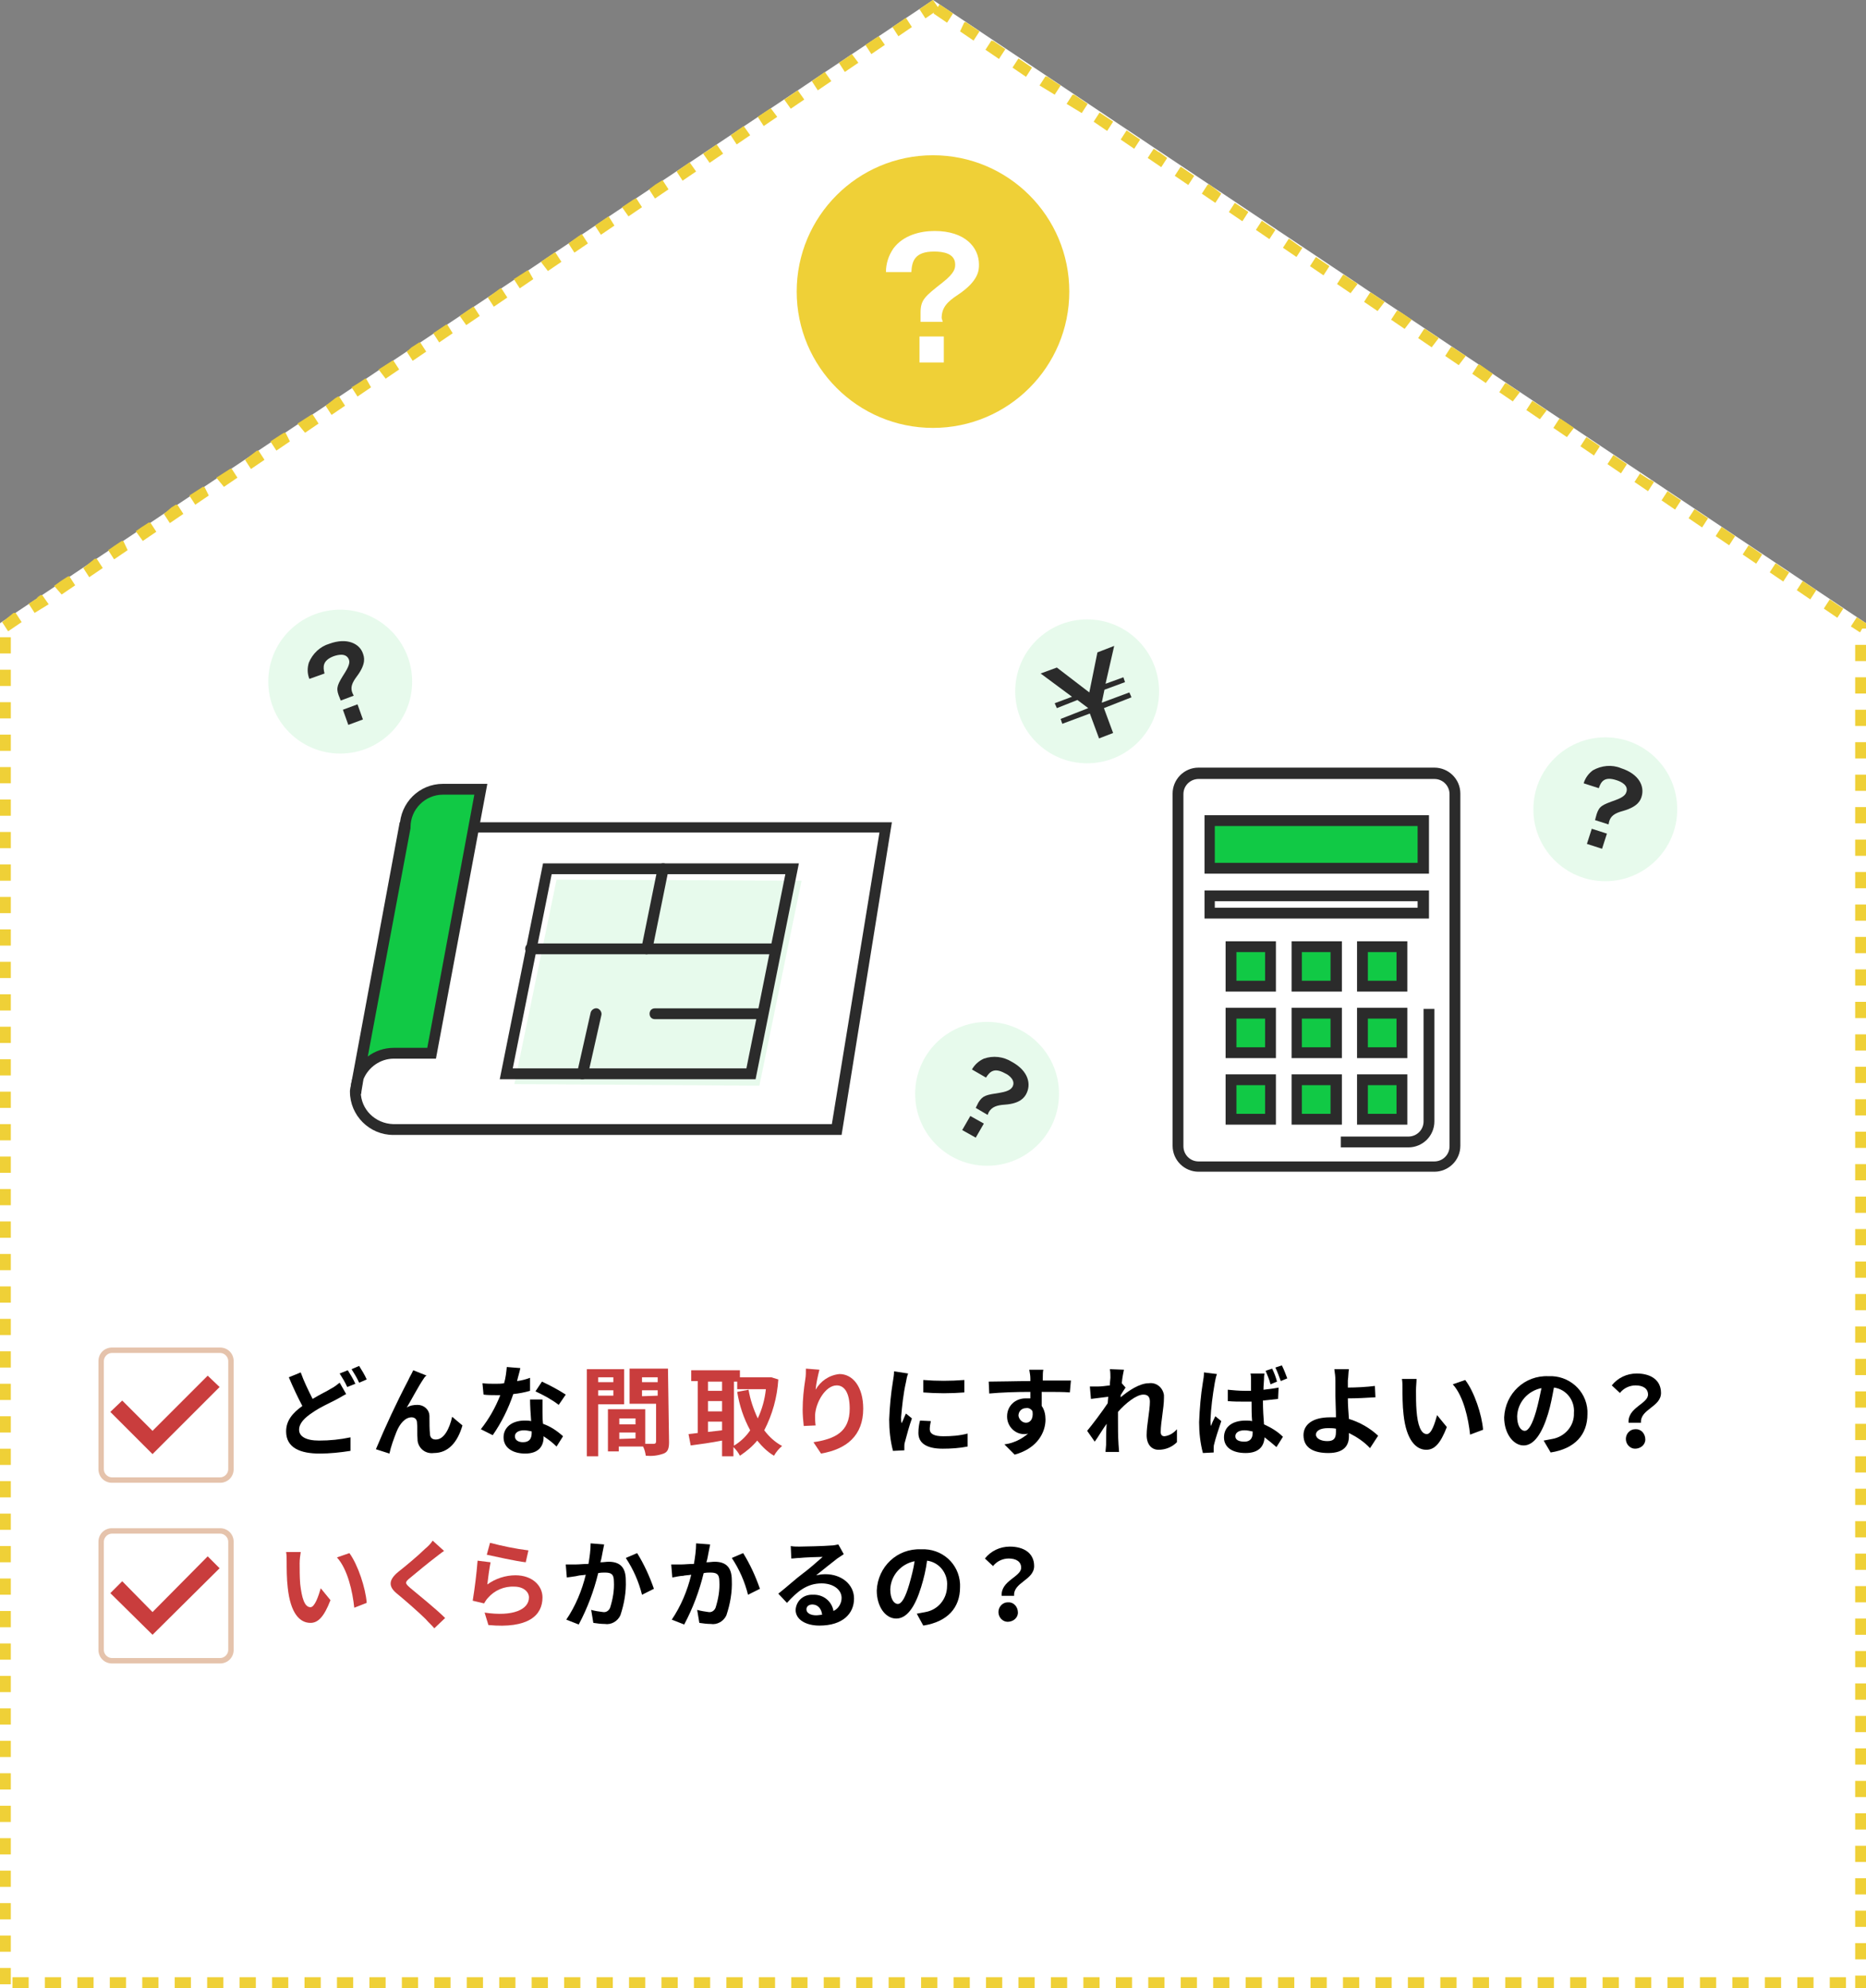 <?xml version="1.0" encoding="utf-8"?>
<!-- Generator: Adobe Illustrator 24.1.0, SVG Export Plug-In . SVG Version: 6.00 Build 0)  -->
<svg version="1.1" id="Layer_1" xmlns="http://www.w3.org/2000/svg" xmlns:xlink="http://www.w3.org/1999/xlink" x="0px" y="0px"
	 viewBox="0 0 345 367.5" style="enable-background:new 0 0 345 367.5;" xml:space="preserve">
<rect x="0" y="0" width="345" height="367.5" fill="#808080" stroke="none"/>
<style type="text/css">
	.st0{fill:#FFFFFF;}
	.st1{fill:#EFD037;}
	.st2{fill:#2B2B2B;}
	.st3{fill:#11C945;}
	.st4{opacity:0.1;fill:#11C945;enable-background:new    ;}
	.st5{fill:#C93D3D;}
	.st6{fill:#E5C3AC;}
</style>
<g id="Layer_2_1_">
	<g id="contents">
		<polygon class="st0" points="345,367.5 0,367.5 0,115.2 172.5,0 345,115.2 		"/>
		<path class="st1" d="M172.5,0L172.5,0L172.5,0L172.5,0l-0.2,0.1L170,1.7l1.1,1.7l1.6-1.1l-0.1,0.2l2.5,1.7l1.1-1.7l-0.4-0.3l0,0
			l0,0l0,0l-2.1-1.4l-0.3,0.5L172.5,0z M167.5,3.3L165,5l1.1,1.7l2.5-1.7L167.5,3.3L167.5,3.3z M162.5,6.7l-0.7,0.4l0,0L160,8.3
			l1.1,1.7l2.5-1.7L162.5,6.7L162.5,6.7z M157.5,10l-1.6,1.1l0,0l0,0l0,0l0,0l0,0l-0.8,0.5l1.1,1.7l2.5-1.7L157.5,10L157.5,10z
			 M152.5,13.3l-2.4,1.7l1.1,1.7l2.5-1.7L152.5,13.3L152.5,13.3z M147.5,16.7l-2.5,1.7l1.2,1.7l2.5-1.7L147.5,16.7L147.5,16.7z
			 M142.5,20l-0.9,0.6l0,0l0,0l0,0l-1.5,1l1.1,1.7l2.5-1.7L142.5,20L142.5,20z M137.5,23.3l-1,0.7l0,0l-1.4,1l1.1,1.7l2.5-1.7
			L137.5,23.3L137.5,23.3z M132.5,26.7l-1.3,0.9l0,0l-1.2,0.8l1.2,1.7l2.5-1.7L132.5,26.7L132.5,26.7z M127.5,30l-2,1.4l0,0l0,0l0,0
			l-0.4,0.3l1.1,1.7l2.5-1.7L127.5,30L127.5,30z M122.5,33.3l-1.3,0.8l0,0L120,35l1.1,1.7l2.5-1.7L122.5,33.3L122.5,33.3z
			 M117.5,36.7l-0.3,0.2l0,0l0,0h-0.1l-2.1,1.4l1.2,1.7l2.5-1.7l-1.1-1.7L117.5,36.7z M112.5,40l-2.5,1.7l1.1,1.7l2.5-1.7l-1-1.6
			L112.5,40z M107.5,43.3l-0.6,0.4l0,0l-1.8,1.3l1.1,1.7l2.5-1.7l-1.1-1.7L107.5,43.3z M102.5,46.7l-2.5,1.7l1.3,1.7l2.5-1.7
			l-1.1-1.7L102.5,46.7z M97.5,50L95,51.6l1.1,1.7l2.5-1.7L97.7,50L97.5,50z M92.5,53.3L90.2,55l1.1,1.7l2.5-1.7l-1.1-1.7L92.5,53.3
			z M87.5,56.7l-0.9,0.6l0,0l-1.6,1.1l1.2,1.7l2.5-1.7l-1.1-1.7L87.5,56.7z M82.5,60l-1.2,0.8l0,0l0,0l0,0l-1.2,0.8l1.1,1.7l2.5-1.7
			l-1-1.6L82.5,60z M77.5,63.3l-1.4,0.9l0,0L75.2,65l1.1,1.7l2.5-1.7l-1.1-1.7H77.5z M72.5,66.7L70,68.3l1.3,1.7l2.5-1.7l-1.1-1.7
			L72.5,66.7z M67.5,70l-1.2,0.8l0,0l0,0L65,71.6l1.1,1.7l2.5-1.7L67.7,70L67.5,70z M62.5,73.3L62,73.6l0,0l0,0l0,0l0,0l0,0l0,0l0,0
			L60.2,75l1.1,1.7l2.5-1.7l-1.1-1.7L62.5,73.3z M57.5,76.7L55,78.3l1.4,1.7l2.5-1.7l-1.1-1.7L57.5,76.7z M52.5,80L52,80.3l0,0
			l-2,1.3l1.1,1.7l2.5-1.7L52.8,80L52.5,80z M47.5,83.3L45.3,85l1.1,1.7l2.5-1.7l-1.1-1.7L47.5,83.3z M42.5,86.7L40,88.3l1.4,1.7
			l2.5-1.7l-1.1-1.7L42.5,86.7z M37.5,90L35,91.6l1.1,1.7l2.5-1.7L37.8,90L37.5,90z M32.5,93.3l-0.8,0.5L30.3,95l1.1,1.7l2.5-1.7
			l-1.1-1.7L32.5,93.3z M27.5,96.6l-1.4,0.9l0,0h0l0,0l0,0l0,0l-1,0.7l1.3,1.8l2.5-1.7l-1.1-1.7L27.5,96.6z M22.5,100l-1.5,1l0,0
			l-1,0.7l1.1,1.7l2.5-1.7l-0.8-1.7L22.5,100z M17.5,103.3l-2.1,1.7l0,0l1.1,1.7L19,105l-1.1-1.7L17.5,103.3z M12.5,106.6l-1.1,0.7
			l0,0l-1.4,1l1.4,1.6l2.5-1.7l-1.1-1.7L12.5,106.6z M7.5,110l-0.7,0.5l0,0l0,0H7l-1.7,1.1l1.1,1.7l2.6-1.6L7.8,110L7.5,110z
			 M2.5,113.3L0.4,115l1.1,1.7L4,115l-1.1-1.7L2.5,113.3z M2,117.8H0v3h2V117.8z M2,123.8H0v3h2V123.8z M2,129.8H0v3h2V129.8z
			 M2,135.8H0v3h2V135.8z M2,141.8H0v3h2V141.8z M2,147.8H0v3h2V147.8z M2,153.8H0v3h2V153.8z M2,159.8H0v3h2V159.8z M2,165.8H0v3h2
			V165.8z M2,171.8H0v3h2V171.8z M2,177.8H0v3h2V177.8z M2,183.8H0v3h2V183.8z M2,189.8H0v3h2V189.8z M2,195.8H0v3h2V195.8z
			 M2,201.8H0v3h2V201.8z M2,207.8H0v3h2V207.8z M2,213.8H0v3h2V213.8z M2,219.8H0v3h2V219.8z M2,225.8H0v3h2V225.8z M2,231.8H0v3h2
			V231.8z M2,237.8H0v3h2V237.8z M2,243.8H0v3h2V243.8z M2,249.8H0v3h2V249.8z M2,255.8H0v3h2V255.8z M2,261.8H0v3h2V261.8z
			 M2,267.8H0v3h2V267.8z M2,273.8H0v3h2V273.8z M2,279.8H0v3h2V279.8z M2,285.8H0v3h2V285.8z M2,291.8H0v3h2V291.8z M2,297.8H0v3h2
			V297.8z M2,303.8H0v3h2V303.8z M2,309.8H0v3h2V309.8z M2,315.8H0v3h2V315.8z M2,321.8H0v3h2V321.8z M2,327.8H0v3h2V327.8z
			 M2,333.8H0v3h2V333.8z M2,339.8H0v3h2V339.8z M2,345.8H0v3h2V345.8z M2,351.8H0v3h2V351.8z M2,357.8H0v3h2V357.8z M2,363.8H0v3h2
			V363.8z M5.3,365.5h-3v2h3V365.5z M11.3,365.5h-3v2h3V365.5z M17.3,365.5h-3v2h3V365.5z M23.3,365.5h-3v2h3V365.5z M29.3,365.5h-3
			v2h3V365.5z M35.3,365.5h-3v2h3V365.5z M41.3,365.5h-3v2h3V365.5z M47.3,365.5h-3v2h3V365.5z M53.3,365.5h-3v2h3V365.5z
			 M59.3,365.5h-3v2h3V365.5z M65.3,365.5h-3v2h3V365.5z M71.3,365.5h-3v2h3V365.5z M77.3,365.5h-3v2h3V365.5z M83.3,365.5h-3v2h3
			V365.5z M89.3,365.5h-3v2h3V365.5z M95.3,365.5h-3v2h3V365.5z M101.3,365.5h-3v2h3V365.5z M107.3,365.5h-3v2h3V365.5z
			 M113.3,365.5h-3v2h3V365.5z M119.3,365.5h-3v2h3V365.5z M125.3,365.5h-3v2h3V365.5z M131.3,365.5h-3v2h3V365.5z M137.3,365.5h-3
			v2h3V365.5z M143.3,365.5h-3v2h3V365.5z M149.3,365.5h-3v2h3V365.5z M155.3,365.5h-3v2h3V365.5z M161.3,365.5h-3v2h3V365.5z
			 M167.3,365.5h-3v2h3V365.5z M173.3,365.5h-3v2h3V365.5z M179.3,365.5h-3v2h3V365.5z M185.3,365.5h-3v2h3V365.5z M191.3,365.5h-3
			v2h3V365.5z M197.3,365.5h-3v2h3V365.5z M203.3,365.5h-3v2h3V365.5z M209.3,365.5h-3v2h3V365.5z M215.3,365.5h-3v2h3V365.5z
			 M221.3,365.5h-3v2h3V365.5z M227.3,365.5h-3v2h3V365.5z M233.3,365.5h-3v2h3V365.5z M239.3,365.5h-3v2h3V365.5z M245.3,365.5h-3
			v2h3V365.5z M251.3,365.5h-3v2h3V365.5z M257.3,365.5h-3v2h3V365.5z M263.3,365.5h-3v2h3V365.5z M269.3,365.5h-3v2h3V365.5z
			 M275.3,365.5h-3v2h3V365.5z M281.3,365.5h-3v2h3V365.5z M287.3,365.5h-3v2h3V365.5z M293.3,365.5h-3v2h3V365.5z M299.3,365.5h-3
			v2h3V365.5z M305.3,365.5h-3v2h3V365.5z M311.3,365.5h-3v2h3V365.5z M317.3,365.5h-3v2h3V365.5z M323.3,365.5h-3v2h3V365.5z
			 M329.3,365.5h-3v2h3V365.5z M335.3,365.5h-3v2h3V365.5z M341.3,365.5h-3v2h3V365.5z M345,365.2h-2v2.3h2V365.2z M345,359.2h-2v3
			h2V359.2z M345,353.2h-2v3h2V353.2z M345,347.2h-2v3h2V347.2z M345,341.2h-2v3h2V341.2z M345,335.2h-2v3h2V335.2z M345,329.2h-2v3
			h2V329.2z M345,323.2h-2v3h2V323.2z M345,317.2h-2v3h2V317.2z M345,311.2h-2v3h2V311.2z M345,305.2h-2v3h2V305.2z M345,299.2h-2v3
			h2V299.2z M345,293.2h-2v3h2V293.2z M345,287.2h-2v3h2V287.2z M345,281.2h-2v3h2V281.2z M345,275.2h-2v3h2V275.2z M345,269.2h-2v3
			h2V269.2z M345,263.2h-2v3h2V263.2z M345,257.2h-2v3h2V257.2z M345,251.2h-2v3h2V251.2z M345,245.2h-2v3h2V245.2z M345,239.2h-2v3
			h2V239.2z M345,233.2h-2v3h2V233.2z M345,227.2h-2v3h2V227.2z M345,221.2h-2v3h2V221.2z M345,215.2h-2v3h2V215.2z M345,209.2h-2v3
			h2V209.2z M345,203.2h-2v3h2V203.2z M345,197.2h-2v3h2V197.2z M345,191.2h-2v3h2V191.2z M345,185.2h-2v3h2V185.2z M345,179.2h-2v3
			h2V179.2z M345,173.2h-2v3h2V173.2z M345,167.2h-2v3h2V167.2z M345,161.2h-2v3h2V161.2z M345,155.2h-2v3h2V155.2z M345,149.2h-2v3
			h2V149.2z M345,143.2h-2v3h2V143.2z M345,137.2h-2v3h2V137.2z M345,131.2h-2v3h2V131.2z M345,125.2h-2v3h2V125.2z M345,119.2h-2v3
			h2V119.2z M343.3,114.1l-1.1,1.7l1.7,1.1l0.4-0.7l0,0l-0.4,0.7l0.4-0.7h0.7v-1l0,0L343.3,114.1z M338.3,110.8l-1.1,1.7l2.5,1.7
			l1.1-1.7L338.3,110.8z M333.3,107.4l-1.1,1.7l2.5,1.7l1.1-1.7l-2.2-1.5l0,0L333.3,107.4L333.3,107.4z M328.3,104.1l-1.1,1.7
			l2.5,1.7l1.1-1.7l-0.8-0.5l0,0l0,0h0L328.3,104.1L328.3,104.1z M323.3,100.8l-1.1,1.7l2.5,1.7l1.1-1.7l-1.3-0.9h0L323.3,100.8
			L323.3,100.8z M318.3,97.4l-1.1,1.7l2.5,1.7l1.1-1.7L318.3,97.4z M313.3,94.1l-1.1,1.7l2.5,1.7l1.1-1.7L313.3,94.1z M308.3,90.8
			l-1.1,1.7l2.5,1.7l1.1-1.7L308.3,90.8z M303.3,87.4l-1.1,1.7l2.5,1.7l1.1-1.7l-0.6-0.4h-0.1l0,0l0,0h-0.1l0,0l-1.7-1.1L303.3,87.4
			z M298.3,84.1l-1.1,1.7l2.5,1.7l1.1-1.7L298.3,84.1z M293.3,80.8l-1.1,1.7l2.5,1.7l1.1-1.7l-0.4-0.3l0,0l0,0l0,0L293.3,80.8
			L293.3,80.8z M288.3,77.4l-1.1,1.7l2.5,1.7l1.3-1.7l-0.7-0.5l0,0l-1.8-1.2L288.3,77.4z M283.3,74.1l-1.1,1.7l2.5,1.7l1.3-1.7h-0.1
			l0,0l0,0l-2.4-1.6L283.3,74.1z M278.3,70.8l-1.1,1.7l2.5,1.7l1.3-1.7l-2.1-1.4l0,0l0,0l0,0l-0.3-0.2L278.3,70.8z M273.3,67.4
			l-1.1,1.7l2.5,1.7l1.3-1.7l-0.7-0.5l0,0l-1.7-1.2L273.3,67.4z M268.3,64.1l-1.1,1.7l2.5,1.7l1.3-1.7l-1.5-1l0,0l0,0l0,0l0,0l0,0
			l-0.9-0.6L268.3,64.1z M263.3,60.8l-1.1,1.7l2.5,1.7l1.3-1.7l-2.5-1.7L263.3,60.8z M258.3,57.4l-1.1,1.7l2.5,1.7l1.3-1.7
			c0,0-2-1.4-2.4-1.6l0,0l0,0L258.3,57.4z M253.3,54.1l-1.1,1.7l2.5,1.7l1.3-1.7l-2.5-1.7L253.3,54.1z M248.3,50.8l-1.1,1.7l2.5,1.7
			l1.3-1.7l-0.8-0.6h-0.1l-1.6-1.1L248.3,50.8z M243.3,47.5l-1.1,1.7l2.5,1.7l1.1-1.7L243.3,47.5z M238.3,44.1l-1.1,1.7l2.5,1.7
			l1.1-1.7l-0.4-0.2l0,0L238.3,44.1L238.3,44.1z M233.3,40.8l-1.1,1.7l2.5,1.7l1.1-1.7L233.3,40.8L233.3,40.8L233.3,40.8z
			 M228.3,37.5l-1.1,1.7l2.5,1.7l1.1-1.7l-0.1-0.1l0,0l0,0l0,0L228.3,37.5L228.3,37.5z M223.3,34.1l-1.1,1.7l2.5,1.7l1.1-1.7
			l-1.8-1.4l0,0l-0.4-0.3L223.3,34.1z M218.3,30.8l-1.1,1.7l2.5,1.7l1.1-1.7C220.8,32.5,218.3,30.8,218.3,30.8z M213.3,27.5
			l-1.1,1.7l2.5,1.7l1.1-1.7l-1.5-1.1h-0.1l-0.7-0.5L213.3,27.5z M208.3,24.1l-1.1,1.7l2.5,1.7l1.1-1.7L208.3,24.1z M203.3,20.8
			l-1.1,1.7l2.5,1.7l1.1-1.7l0,0l0,0l0,0l0,0l-0.1-0.1l0,0L203.3,20.8L203.3,20.8z M198.3,17.5l-1.1,1.7l2.8,1.7l1.1-1.7l-2.5-1.7
			L198.3,17.5z M193.3,14.1l-1.1,1.7l2.8,1.7l1.1-1.7l-1.1-0.7H195l-1.3-0.9L193.3,14.1z M188.3,10.8l-1.1,1.7l2.5,1.7l1.1-1.7
			l-1.6-1.1l0,0l0,0l0,0L188.3,10.8L188.3,10.8z M183.3,7.5l-1.1,1.7l2.5,1.7l1.1-1.7l0.1-0.1l0,0l0,0l0,0l-2.2-1.5L183.3,7.5z
			 M178.3,4.1l-0.8,1.7l2.5,1.7l1.1-1.7l-2.5-1.7L178.3,4.1z"/>
		<circle class="st1" cx="172.5" cy="53.9" r="25.2"/>
		<path class="st0" d="M174.3,59.5h-4.1v-1.7c0-2.4,0.8-3,4.1-5.6c2.3-1.8,2.3-2.7,2.3-3.3c0-2.1-2.3-2.4-3.9-2.4
			c-3.6,0-4.1,1.8-4.2,3.8h-4.7c0-1.6,0.5-3.1,1.4-4.4c1.8-2.4,4.9-3.2,7.6-3.2c5.6,0,8.2,3,8.2,6.2c0,1,0,3-3.9,5.6
			c-2,1.3-3,2.4-3,4.3L174.3,59.5z M174.5,62.2V67H170v-4.8H174.5z"/>
		<path class="st2" d="M265.2,216.6h-43.6c-2.6,0-4.8-2.1-4.8-4.8v-65.1c0-2.6,2.1-4.8,4.8-4.8h43.6c2.6,0,4.8,2.1,4.8,4.8v65.1
			C270,214.5,267.8,216.6,265.2,216.6z M221.6,144c-1.5,0-2.8,1.2-2.8,2.8v65.1c0,1.5,1.2,2.8,2.8,2.8h43.6c1.5,0,2.8-1.2,2.8-2.8
			v-65.1c0-1.5-1.2-2.8-2.8-2.8H221.6z"/>
		<g>
			<rect x="223.6" y="151.8" class="st3" width="39.5" height="8.8"/>
			<path class="st2" d="M264.2,161.5h-41.5v-10.8h41.5V161.5z M224.6,159.5h37.5v-6.8h-37.5V159.5z"/>
		</g>
		<path class="st2" d="M264.2,169.8h-41.5v-5.2h41.5V169.8z M224.6,167.8h37.5v-1.2h-37.5V167.8z"/>
		<g>
			<rect x="227.6" y="174.9" class="st3" width="7.3" height="7.3"/>
			<path class="st2" d="M235.9,183.3h-9.3v-9.3h9.3V183.3z M228.6,181.3h5.3v-5.3h-5.3V181.3z"/>
		</g>
		<g>
			<rect x="239.7" y="174.9" class="st3" width="7.3" height="7.3"/>
			<path class="st2" d="M248.1,183.3h-9.3v-9.3h9.3V183.3z M240.7,181.3h5.3v-5.3h-5.3V181.3z"/>
		</g>
		<g>
			<rect x="251.9" y="174.9" class="st3" width="7.3" height="7.3"/>
			<path class="st2" d="M260.2,183.3h-9.3v-9.3h9.3V183.3z M252.9,181.3h5.3v-5.3h-5.3V181.3z"/>
		</g>
		<g>
			<rect x="227.6" y="187.2" class="st3" width="7.3" height="7.3"/>
			<path class="st2" d="M235.9,195.6h-9.3v-9.3h9.3V195.6z M228.6,193.6h5.3v-5.3h-5.3V193.6z"/>
		</g>
		<g>
			<rect x="239.7" y="187.2" class="st3" width="7.3" height="7.3"/>
			<path class="st2" d="M248.1,195.6h-9.3v-9.3h9.3V195.6z M240.7,193.6h5.3v-5.3h-5.3V193.6z"/>
		</g>
		<g>
			<rect x="251.9" y="187.2" class="st3" width="7.3" height="7.3"/>
			<path class="st2" d="M260.2,195.6h-9.3v-9.3h9.3V195.6z M252.9,193.6h5.3v-5.3h-5.3V193.6z"/>
		</g>
		<g>
			<rect x="227.6" y="199.6" class="st3" width="7.3" height="7.3"/>
			<path class="st2" d="M235.9,207.9h-9.3v-9.3h9.3V207.9z M228.6,205.9h5.3v-5.3h-5.3V205.9z"/>
		</g>
		<g>
			<rect x="239.7" y="199.6" class="st3" width="7.3" height="7.3"/>
			<path class="st2" d="M248.1,207.9h-9.3v-9.3h9.3V207.9z M240.7,205.9h5.3v-5.3h-5.3V205.9z"/>
		</g>
		<g>
			<rect x="251.9" y="199.6" class="st3" width="7.3" height="7.3"/>
			<path class="st2" d="M260.2,207.9h-9.3v-9.3h9.3V207.9z M252.9,205.9h5.3v-5.3h-5.3V205.9z"/>
		</g>
		<path class="st2" d="M260.4,212.1h-12.5v-2h12.5c1.5,0,2.8-1.2,2.8-2.8v-20.8h2v20.8C265.2,210,263,212.1,260.4,212.1z"/>
		<path class="st2" d="M155.6,209.8H72.7c-4.4,0-8-3.6-8-8l0-0.2l9.2-49.6h91L155.6,209.8z M66.7,201.8c0,3.3,2.7,5.9,6,6h81.1
			l8.8-53.9h-87L66.7,201.8z"/>
		<g>
			<path class="st3" d="M81.9,145.9c-3.9,0-7,3.1-7,7l0,0l-9.1,48.8c0-3.9,3.1-7,7-7h7l9.1-48.8H81.9z"/>
			<path class="st2" d="M66.8,201.9l-2-0.2c0-1,0.2-1.9,0.5-2.8l8.6-46.1c0.1-4.4,3.6-7.9,8-7.9h8.2l-9.5,50.8h-7.8
				c-2.5,0-4.7,1.6-5.6,3.8L66.8,201.9z M81.9,146.9c-3.3,0-6,2.7-6,6l0,0.2L68,195.3c1.3-1,3-1.6,4.8-1.6h6.2l8.7-46.8H81.9z"/>
		</g>
		<g>
			<path class="st0" d="M65.8,202.2c0-0.2,0-0.3,0-0.5V202.2z"/>
			<rect x="64.8" y="201.7" class="st2" width="2" height="0.5"/>
		</g>
		<polygon class="st4" points="140.4,200.7 95.1,200.4 102.9,162.6 148.2,162.8 		"/>
		<path class="st2" d="M139.7,199.5H92.4l8-39.9h47.3L139.7,199.5z M94.8,197.5H138l7.2-35.9H102L94.8,197.5z"/>
		<path class="st2" d="M143.4,176.4H98.1c-0.6,0-1-0.4-1-1s0.4-1,1-1h45.3c0.6,0,1,0.4,1,1S144,176.4,143.4,176.4z"/>
		<path class="st2" d="M140.4,188.4h-19.3c-0.6,0-1-0.4-1-1s0.4-1,1-1h19.3c0.6,0,1,0.4,1,1S140.9,188.4,140.4,188.4z"/>
		<path class="st2" d="M119.6,176.4c-0.1,0-0.1,0-0.2,0c-0.5-0.1-0.9-0.6-0.8-1.2l3-14.8c0.1-0.5,0.6-0.9,1.2-0.8
			c0.5,0.1,0.9,0.6,0.8,1.2l-3,14.8C120.5,176,120,176.4,119.6,176.4z"/>
		<path class="st2" d="M107.7,199.5c-0.1,0-0.1,0-0.2,0c-0.5-0.1-0.9-0.7-0.8-1.2l2.5-11.1c0.1-0.5,0.7-0.9,1.2-0.8
			c0.5,0.1,0.9,0.7,0.8,1.2l-2.5,11.1C108.5,199.2,108.1,199.5,107.7,199.5z"/>
		<circle class="st4" cx="296.8" cy="149.6" r="13.3"/>
		<path class="st2" d="M297.4,152.4l-2.5-0.8l0.3-1.1c0.5-1.5,1-1.7,3.5-2.6c1.7-0.6,1.9-1.2,2-1.5c0.4-1.2-0.9-1.9-1.9-2.2
			c-2.2-0.7-2.8,0.3-3.2,1.5l-2.8-0.9c0.3-1,0.9-1.8,1.7-2.4c1.6-0.9,3.5-1.1,5.2-0.4c3.4,1.1,4.4,3.4,3.8,5.3
			c-0.2,0.6-0.6,1.8-3.4,2.6c-1.5,0.4-2.3,0.9-2.6,2L297.4,152.4z M297.1,154.1l-0.9,2.8l-2.8-0.9l0.9-2.8L297.1,154.1z"/>
		<circle class="st4" cx="62.9" cy="126" r="13.3"/>
		<path class="st2" d="M65.4,128.6l-2.4,0.9l-0.4-1c-0.5-1.4-0.2-2,1.2-4.2c1-1.6,0.8-2.1,0.7-2.4c-0.5-1.2-1.9-0.9-2.8-0.6
			c-2.1,0.8-2,2-1.7,3.2l-2.8,1c-0.4-1-0.4-2-0.1-3c0.7-1.7,2.1-3,3.8-3.5c3.3-1.2,5.6,0,6.2,1.8c0.2,0.6,0.7,1.8-1.1,4.2
			c-0.9,1.2-1.3,2.1-0.8,3.2L65.4,128.6z M66.1,130.2l1,2.8l-2.7,1l-1-2.8L66.1,130.2z"/>
		<circle class="st4" cx="182.5" cy="202.2" r="13.3"/>
		<path class="st2" d="M181.9,207.7l-1.5,2.6l-2.5-1.4l1.5-2.6L181.9,207.7z M182.6,206.1l-2.2-1.3l0.5-1c0.8-1.3,1.4-1.4,4-1.8
			c1.8-0.3,2.1-0.8,2.3-1.1c0.6-1.1-0.5-2.1-1.4-2.5c-2-1.1-2.8-0.3-3.5,0.8l-2.6-1.5c0.5-0.9,1.3-1.6,2.2-2
			c1.7-0.6,3.6-0.4,5.2,0.6c3.1,1.7,3.6,4.2,2.6,6c-0.3,0.5-1,1.7-3.9,1.9c-1.5,0.1-2.4,0.4-3,1.4L182.6,206.1z"/>
		<circle class="st4" cx="201" cy="127.8" r="13.3"/>
		<path class="st2" d="M195.4,123.4l6,4.6l1.5-7.4l3.1-1.2l-1.6,7l3.3-1.2l0.3,0.9l-3.8,1.4l-0.5,2.4l5.1-1.9l0.4,0.9l-5.1,2
			l1.7,4.6l-2.6,1l-1.7-4.6l-5.1,1.9l-0.3-0.9l5.1-2l-2-1.5l-3.8,1.5l-0.4-0.9l3.2-1.2l-5.8-4.3L195.4,123.4z"/>
		<path d="M64,257.7c-0.6,0.3-1.2,0.7-1.8,1c-1.1,0.6-2.8,1.3-4.4,2.4c-1.5,1-2.5,2-2.5,3.2s1.2,2,3.7,2c2,0,3.9-0.2,5.8-0.6v2.5
			c-1.9,0.3-3.8,0.5-5.7,0.5c-3.5,0-6.2-1-6.2-4.1c0-2,1.2-3.4,3-4.7c-0.8-1.5-1.7-3.4-2.5-5.3l2.2-0.9c0.6,1.7,1.4,3.3,2.2,4.9
			c1.3-0.8,2.6-1.4,3.4-1.9c0.6-0.3,1.1-0.7,1.6-1.1L64,257.7z M64.3,253.3c0.5,0.8,1,1.6,1.4,2.5l-1.5,0.6
			c-0.4-0.9-0.9-1.7-1.4-2.5L64.3,253.3z M66.4,252.5c0.5,0.8,1,1.6,1.4,2.5l-1.4,0.6c-0.4-0.9-0.9-1.7-1.4-2.5L66.4,252.5z"/>
		<path d="M78.3,254.9c-0.9,1.3-2.2,3.8-3.1,5.3c0.6-0.4,1.3-0.5,2-0.5c1.2,0,2.2,0.9,2.2,2.1c0,0.1,0,0.2,0,0.3c0,0.8,0,2.2,0.1,3
			c0,0.6,0.4,1,1,1c0,0,0.1,0,0.1,0c1.5,0,2.5-2,3-4.2l1.9,1.6c-0.9,3.1-2.6,5.1-5.3,5.1c-1.5,0.2-2.8-0.8-3-2.3c0-0.1,0-0.1,0-0.2
			c-0.1-1,0-2.4-0.1-3.1c0-0.6-0.4-1-1-1c-1.2,0-2.2,1.2-2.8,2.7c-0.5,1.3-1,2.6-1.3,4l-2.5-0.8c1.8-4.3,3.8-8.6,6-12.8
			c0.2-0.5,0.6-1.1,0.9-1.8l2.5,1C78.7,254.3,78.5,254.6,78.3,254.9z"/>
		<path d="M98,257.1c-1,0.3-2.1,0.5-3.1,0.6c-0.9,2.7-2.2,5.3-3.8,7.6l-2.2-1.1c1.5-1.9,2.7-4,3.6-6.3c-0.3,0-0.6,0-0.9,0
			c-0.7,0-1.5,0-2.2-0.1l-0.2-2.1c0.8,0.1,1.6,0.1,2.4,0.1c0.5,0,1.1,0,1.6-0.1c0.3-1,0.4-2,0.5-3l2.5,0.2c-0.1,0.6-0.4,1.5-0.6,2.4
			c0.8-0.1,1.6-0.3,2.4-0.6L98,257.1z M100.3,258.7c0,0.8,0,1.5,0,2.3c0,0.5,0,1.4,0.1,2.2c1.4,0.5,2.6,1.3,3.7,2.3l-1.2,1.9
			c-0.7-0.7-1.5-1.3-2.4-1.9v0.2c0,1.6-0.9,3-3.4,3c-2.2,0-4-1-4-3c0-1.8,1.5-3.1,3.9-3.1c0.4,0,0.8,0,1.2,0.1
			c-0.1-1.3-0.2-2.9-0.2-4L100.3,258.7z M98.3,264.6c-0.5-0.1-1-0.2-1.4-0.2c-1,0-1.7,0.4-1.7,1.1s0.6,1.1,1.5,1.1
			c1.2,0,1.6-0.7,1.6-1.7V264.6z M103.3,259.7c-1.3-1-2.8-1.8-4.3-2.5l1.2-1.8c1.5,0.7,3,1.5,4.4,2.4L103.3,259.7z"/>
		<path class="st5" d="M110.6,259.6v9.6h-2.1v-16.1h6.9v6.5H110.6z M110.6,254.6v0.9h2.8v-0.9H110.6z M113.4,258v-1h-2.8v1H113.4z
			 M123.7,266.6c0,1.1-0.2,1.8-1,2.1c-1.1,0.4-2.2,0.5-3.3,0.4c-0.1-0.6-0.2-1.1-0.5-1.7h-4.5v0.9h-2v-7.8h6.9v6.4
			c0.7,0,1.4,0,1.6,0s0.4-0.1,0.4-0.4v-7h-4.9v-6.5h7.1L123.7,266.6z M114.5,262.2v1.1h3v-1.1H114.5z M117.5,265.9v-1.1h-3v1.2
			L117.5,265.9z M118.7,254.6v0.9h2.9v-0.9H118.7z M121.6,258v-1h-2.9v1.1L121.6,258z"/>
		<path class="st5" d="M143.9,255c-0.2,3.3-1.1,6.5-2.6,9.4c0.9,1.2,2,2.2,3.3,2.9c-0.6,0.5-1.1,1.1-1.5,1.8
			c-1.2-0.7-2.2-1.7-3.1-2.8c-0.9,1.1-2,2-3.2,2.8c-0.3-0.6-0.7-1.1-1.2-1.6v1.7h-2.1v-2.9c-2.1,0.4-4.2,0.7-5.8,0.9l-0.4-2.1
			l1.7-0.2v-9.6h-1.2v-2h9v1.3h5.4h0.4L143.9,255z M130.9,255.4v1.7h2.6v-1.7H130.9z M130.9,260.9h2.6V259h-2.6V260.9z M130.9,264.7
			c0.8-0.1,1.7-0.2,2.6-0.3v-1.6h-2.6V264.7z M135.6,267.3c1.2-0.7,2.3-1.7,3.1-2.9c-1.2-2.2-2-4.6-2.4-7.1l2.1-0.4
			c0.3,1.8,0.9,3.6,1.7,5.3c0.8-1.7,1.3-3.5,1.5-5.4h-5.3v-1.4h-0.6V267.3z"/>
		<path class="st5" d="M151.5,253.2c-0.3,1.2-0.6,2.5-0.7,3.7c0.9-1.6,2.5-2.7,4.4-2.9c2.5,0,4.4,2.4,4.4,6.4c0,5-3.1,7.5-7.8,8.3
			l-1.4-2.1c4-0.6,6.7-1.9,6.7-6.2c0-2.8-0.9-4.3-2.4-4.3c-2.1,0-3.9,3.2-4,5.5c0,0.6,0,1.3,0.1,1.9l-2.2,0.1c-0.1-1-0.2-2-0.2-3
			c0-1.9,0.2-3.8,0.5-5.7c0.1-0.6,0.1-1.2,0.1-1.9L151.5,253.2z"/>
		<path d="M167.9,253.9c-0.2,0.5-0.3,1-0.4,1.6c-0.5,2.2-0.7,4.3-0.9,6.5c0,0.4,0,0.8,0.1,1.1c0.3-0.6,0.5-1.2,0.8-1.8l1.1,0.9
			c-0.5,1.4-0.9,2.9-1.3,4.4c-0.1,0.3-0.1,0.6-0.1,0.8c0,0.2,0,0.5,0,0.7l-2.1,0.1c-0.5-1.9-0.7-3.9-0.7-5.8
			c0.1-2.4,0.3-4.7,0.7-7.1c0.1-0.6,0.2-1.2,0.2-1.8L167.9,253.9z M172.1,262.7c-0.1,0.5-0.2,1-0.2,1.5c0,0.8,0.7,1.3,2.5,1.3
			c1.5,0,3-0.1,4.5-0.5v2.4c-1.5,0.3-3.1,0.4-4.6,0.4c-3.1,0-4.5-1.1-4.5-2.9c0-0.8,0.1-1.6,0.3-2.3L172.1,262.7z M178.3,255.1v2.3
			c-2.5,0.2-5.1,0.2-7.6,0v-2.3C173.2,255.3,175.7,255.3,178.3,255.1z"/>
		<path d="M197.8,257.4c-1.1-0.1-2.8-0.1-5.2-0.1c0,0.9,0,1.9,0,2.6c0.5,0.7,0.7,1.6,0.7,2.5c0,2.3-1.4,5.3-5.7,6.5l-1.9-1.9
			c1.6-0.2,3.1-0.9,4.4-2c-0.3,0.1-0.5,0.1-0.8,0.1c-1.7,0-3.1-1.5-3.1-3.2c0,0,0,0,0-0.1c0-1.9,1.5-3.3,3.4-3.3c0.1,0,0.1,0,0.2,0
			c0.2,0,0.5,0,0.7,0v-1.2c-2.7,0-5.4,0.1-7.6,0.3l-0.1-2.2c2,0,5.3-0.1,7.7-0.1c0-0.2,0-0.4,0-0.5c0-0.5-0.1-1-0.2-1.6h2.6
			c-0.1,0.3-0.1,1.2-0.1,1.5s0,0.3,0,0.5c1.8,0,4.2,0,5.2,0L197.8,257.4z M189.7,263c0.7,0,1.4-0.6,1.2-2.1
			c-0.2-0.4-0.7-0.7-1.2-0.6c-0.8,0-1.4,0.6-1.4,1.4C188.4,262.4,189,263,189.7,263z"/>
		<path d="M217.6,266.6c-0.9,0.9-2.1,1.4-3.4,1.4c-1.3,0-2.2-1-2.2-2.7c0-1.9,0.6-4.5,0.6-6.2c0-0.9-0.4-1.3-1.2-1.3
			c-1.3,0-3.3,1.6-4.7,3.2c0,0.5,0,1,0,1.4c0,1.5,0,3,0.1,4.6c0,0.3,0.1,1,0.1,1.4h-2.5c0-0.4,0.1-1,0.1-1.3c0-1.4,0-2.4,0.1-3.9
			c-0.8,1.1-1.6,2.5-2.2,3.3l-1.4-2c1-1.2,2.8-3.6,3.8-5.1l0.1-1.2l-3.2,0.4l-0.2-2.3c0.5,0,1,0,1.6,0c0.5,0,1.3-0.1,2.1-0.2
			c0-0.7,0.1-1.2,0.1-1.4c0-0.5,0-1.1-0.1-1.6l2.6,0.1c-0.1,0.5-0.3,1.4-0.4,2.5l0.7,0.8c-0.2,0.3-0.6,0.9-0.9,1.4
			c0,0.1,0,0.2,0,0.4c1.4-1.2,3.5-2.6,5.2-2.6c1.4-0.2,2.6,0.8,2.8,2.2c0,0.2,0,0.3,0,0.5c0,1.9-0.6,4.5-0.6,6.3
			c0,0.5,0.2,0.8,0.7,0.8c0.9-0.1,1.7-0.6,2.3-1.3L217.6,266.6z"/>
		<path d="M225,254c-0.2,0.5-0.3,1.1-0.4,1.6c-0.4,2.3-0.7,4.6-0.8,6.9c0,0.4,0,0.8,0.1,1.1c0.2-0.6,0.5-1.2,0.8-1.8l1.1,0.9
			c-0.5,1.5-1.1,3.3-1.3,4.2c-0.1,0.3-0.1,0.5-0.1,0.8c0,0.2,0,0.5,0,0.8l-2,0.1c-0.5-1.9-0.7-3.8-0.7-5.7c0.1-2.5,0.3-5,0.7-7.4
			c0.1-0.5,0.2-1.2,0.2-1.8L225,254z M236.3,258.6c-0.9,0.1-1.8,0.2-2.8,0.3c0,1.7,0.1,3.1,0.2,4.4c1.3,0.6,2.5,1.3,3.5,2.3
			l-1.2,1.9c-0.7-0.6-1.4-1.2-2.2-1.8c-0.1,1.7-1.1,2.9-3.5,2.9s-4-1-4-2.9s1.5-3.1,4-3.1c0.4,0,0.8,0,1.2,0.1
			c-0.1-1.1-0.1-2.4-0.1-3.6l-1.3,0c-1,0-2.1,0-3.1-0.1v-2.1c1,0.1,2.1,0.2,3.1,0.2c0.4,0,0.8,0,1.2,0c0-0.9,0-1.6,0-2
			c0-0.4,0-0.8-0.1-1.2h2.6c-0.1,0.4-0.1,0.8-0.1,1.1c0,0.4-0.1,1.1-0.1,1.9c0.9-0.1,1.8-0.2,2.8-0.4L236.3,258.6z M231.5,264.6
			c-0.5-0.1-0.9-0.2-1.4-0.2c-1,0-1.7,0.4-1.7,1.1s0.7,1,1.7,1s1.5-0.6,1.5-1.6V264.6z M234.9,255.9c-0.2-0.9-0.6-1.7-0.9-2.5
			l1.2-0.4c0.4,0.8,0.7,1.6,0.9,2.4L234.9,255.9z M236.8,255.3c-0.3-0.8-0.6-1.7-1-2.5l1.2-0.4c0.4,0.8,0.7,1.6,1,2.4L236.8,255.3z"
			/>
		<path d="M253.3,267.7c-1.1-1.2-2.5-2.1-3.9-2.8c0,0.2,0,0.4,0,0.6c0,1.6-0.8,3.1-3.8,3.1c-2.5,0-4.6-0.8-4.6-3.3
			c0-1.9,1.6-3.3,4.9-3.3c0.4,0,0.7,0,1.1,0c0-1.4-0.1-2.9-0.1-3.9s0-2.1,0-2.9c0-0.7-0.1-1.4-0.2-2.1h2.7c-0.1,0.5-0.1,1.4-0.2,2.1
			v1.3c1.4,0,3.5-0.1,5-0.3l0.1,2.1c-1.5,0.1-3.6,0.2-5.1,0.2c0,1.1,0.1,2.5,0.2,3.8c2,0.6,3.9,1.7,5.4,3.1L253.3,267.7z M247,264.1
			c-0.5-0.1-1-0.1-1.5-0.1c-1.4,0-2.2,0.5-2.2,1.2s0.9,1.2,2.1,1.2s1.6-0.5,1.6-1.7C247,264.6,247,264.4,247,264.1z"/>
		<path d="M261.8,257c0,1.3,0,2.5,0.1,3.8c0.2,2.6,0.8,4.3,1.9,4.3c0.9,0,1.5-2.1,1.9-3.5l1.8,2.2c-1.2,3.1-2.3,4.2-3.8,4.2
			c-1.9,0-3.7-1.8-4.2-6.5c-0.2-1.6-0.2-3.7-0.2-4.8c0-0.6,0-1.2-0.1-1.8h2.7C261.9,255.5,261.8,256.3,261.8,257z M274.2,264.3
			l-2.4,0.9c-0.3-2.9-1.2-7.1-3.2-9.3l2.3-0.8C272.6,257.3,274,261.6,274.2,264.3L274.2,264.3z"/>
		<path d="M285.4,266.3c0.6-0.1,1.1-0.2,1.6-0.3c2.3-0.4,4.1-2.4,4-4.8c0.2-2.3-1.4-4.4-3.7-4.7c-0.3,1.6-0.6,3.3-1.1,4.9
			c-1.1,3.6-2.6,5.8-4.5,5.8s-3.6-2.2-3.6-5.2c0.2-4.4,3.8-7.8,8.2-7.6c3.7-0.2,7,2.6,7.2,6.4c0,0.2,0,0.4,0,0.6
			c0,3.8-2.3,6.4-6.8,7.1L285.4,266.3z M284,260.9c0.4-1.4,0.7-2.9,1-4.3c-2.5,0.5-4.4,2.6-4.5,5.2c0,1.8,0.7,2.7,1.4,2.7
			S283.3,263.3,284,260.9L284,260.9z"/>
		<path d="M304.7,257.8c0-1.1-0.9-1.7-2.3-1.7c-1.1,0-2.2,0.5-2.9,1.4l-1.5-1.4c1.1-1.4,2.8-2.2,4.6-2.2c2.6,0,4.5,1.2,4.5,3.6
			c0,2.6-3.9,3-3.7,5.5h-2.3C300.9,260.2,304.7,259.5,304.7,257.8z M302.5,264.2c1,0,1.7,0.9,1.7,1.9s-0.9,1.7-1.9,1.7
			c-0.9,0-1.7-0.8-1.7-1.8c0-1,0.8-1.8,1.7-1.8C302.4,264.2,302.4,264.2,302.5,264.2L302.5,264.2z"/>
		<path class="st5" d="M55.4,289c0,1.1,0,2.5,0.1,3.8c0.3,2.6,0.8,4.3,1.9,4.3c0.8,0,1.5-2.1,1.9-3.5l1.8,2.2
			c-1.2,3.1-2.3,4.2-3.7,4.2c-2,0-3.7-1.8-4.2-6.5c-0.2-1.6-0.2-3.7-0.2-4.8c0-0.6,0-1.2-0.1-1.8h2.7
			C55.5,287.5,55.4,288.3,55.4,289z M67.8,296.3l-2.3,0.9c-0.3-2.9-1.2-7.1-3.2-9.3l2.3-0.8C66.2,289.3,67.6,293.6,67.8,296.3
			L67.8,296.3z"/>
		<path class="st5" d="M82.1,286.7c-0.6,0.4-1.2,0.9-1.6,1.2c-1.2,0.9-3.5,2.8-4.7,3.8c-1,0.8-0.9,1,0,1.8c1.3,1.1,4.8,3.9,6.5,5.6
			l-2,1.9c-0.5-0.6-1.1-1.1-1.6-1.7c-1-1-3.7-3.4-5.3-4.7s-1.6-2.5,0.2-4c1.4-1.1,3.8-3.1,5-4.3c0.5-0.4,1-0.9,1.4-1.5L82.1,286.7z"
			/>
		<path class="st5" d="M90.1,292.9c1.5-1.1,3.4-1.7,5.2-1.7c3.1,0,5,1.9,5,4.1c0,3.3-2.6,5.8-10,5.1l-0.7-2.3
			c5.3,0.8,8.2-0.6,8.2-2.8c0-1.1-1.1-2-2.7-2c-1.9-0.1-3.7,0.7-4.9,2.1c-0.3,0.3-0.5,0.7-0.7,1l-2.1-0.5c0.4-2.5,0.7-4.9,0.9-7.4
			l2.4,0.3C90.5,289.8,90.2,291.9,90.1,292.9z M90.6,285.2c2.3,0.6,4.7,1.1,7.1,1.4l-0.5,2.2c-1.8-0.2-5.8-1.1-7.2-1.4L90.6,285.2z"
			/>
		<path d="M111.7,285.5c-0.1,0.5-0.2,1-0.3,1.5s-0.2,1.2-0.4,1.8c0.6,0,1.1-0.1,1.5-0.1c1.9,0,3.2,0.8,3.2,3.4
			c0.1,2.2-0.3,4.4-1,6.5c-0.5,1.1-1.7,1.8-2.9,1.6c-0.7,0-1.4-0.1-2.1-0.2l-0.4-2.4c0.7,0.2,1.4,0.3,2.2,0.4
			c0.6,0.1,1.1-0.3,1.3-0.8c0.5-1.6,0.8-3.2,0.7-4.9c0-1.4-0.6-1.6-1.7-1.6c-0.3,0-0.7,0-1.2,0.1c-0.8,3.3-2,6.5-3.6,9.5l-2.3-0.9
			c1.7-2.5,2.9-5.4,3.6-8.3c-0.6,0.1-1.2,0.1-1.5,0.2s-1.4,0.2-2,0.3l-0.2-2.4c0.6,0,1.3,0,1.9,0c0.6,0,1.4-0.1,2.3-0.1
			c0.2-1.2,0.4-2.5,0.4-3.8L111.7,285.5z M117.8,287.1c1.3,2.1,2.3,4.3,3.1,6.6l-2.2,1.1c-0.6-2.4-1.6-4.7-3-6.8L117.8,287.1z"/>
		<path d="M131.3,285.5c-0.1,0.5-0.2,1-0.3,1.5s-0.2,1.2-0.4,1.8c0.6,0,1.1-0.1,1.5-0.1c1.9,0,3.2,0.8,3.2,3.4
			c0.1,2.2-0.3,4.4-1,6.5c-0.5,1.1-1.7,1.8-2.9,1.6c-0.7,0-1.4-0.1-2.1-0.2l-0.4-2.4c0.7,0.2,1.4,0.3,2.1,0.4
			c0.6,0.1,1.1-0.3,1.3-0.8c0.5-1.6,0.8-3.2,0.7-4.9c0-1.4-0.6-1.6-1.7-1.6c-0.3,0-0.7,0-1.2,0.1c-0.8,3.3-2,6.5-3.6,9.5l-2.3-0.9
			c1.7-2.5,2.9-5.4,3.6-8.3c-0.6,0.1-1.2,0.1-1.5,0.2c-0.5,0-1.4,0.2-2,0.3l-0.2-2.4c0.6,0,1.3,0,1.9,0c0.6,0,1.4-0.1,2.3-0.1
			c0.2-1.2,0.4-2.5,0.4-3.8L131.3,285.5z M137.4,287.1c1.3,2.1,2.3,4.3,3.1,6.6l-2.2,1.1c-0.6-2.4-1.6-4.7-3-6.8L137.4,287.1z"/>
		<path d="M156,287.3c-0.4,0.3-0.8,0.5-1.2,0.8c-0.9,0.7-2.8,2.2-3.9,3.1c0.5-0.1,1.1-0.2,1.7-0.2c3,0,5.3,1.9,5.3,4.5
			c0,2.8-2.1,5-6.4,5c-2.5,0-4.4-1.1-4.4-2.9c0.1-1.7,1.5-2.9,3.2-2.8c1.9-0.1,3.5,1.2,3.8,3c0.9-0.4,1.5-1.4,1.5-2.4
			c0-1.6-1.6-2.7-3.7-2.7c-2.7,0-4.5,1.5-6.4,3.6l-1.6-1.7c1.3-1,3.4-2.9,4.5-3.7s2.8-2.3,3.7-3.1c-0.9,0-3.4,0.1-4.3,0.2
			c-0.5,0-1,0.1-1.5,0.1l-0.1-2.3c0.5,0.1,1.1,0.1,1.6,0.1c0.9,0,4.8-0.1,5.8-0.2c0.5,0,0.9-0.1,1.4-0.2L156,287.3z M152,298.5
			c-0.1-1.1-0.8-1.9-1.8-1.9c-0.7,0-1.1,0.4-1.1,0.9c0,0.7,0.8,1.1,1.8,1.1C151.3,298.6,151.7,298.5,152,298.5z"/>
		<path d="M169.5,298.3c0.6-0.1,1.1-0.2,1.6-0.3c2.3-0.4,4-2.4,4-4.8c0.2-2.3-1.4-4.4-3.7-4.7c-0.2,1.6-0.6,3.3-1.1,4.9
			c-1.1,3.6-2.6,5.8-4.6,5.8s-3.6-2.2-3.6-5.2c0.2-4.4,3.8-7.8,8.2-7.6c3.8-0.2,7,2.6,7.2,6.4c0,0.2,0,0.4,0,0.6
			c0,3.8-2.3,6.4-6.8,7.1L169.5,298.3z M168.1,292.9c0.4-1.4,0.8-2.9,1-4.3c-2.5,0.5-4.4,2.6-4.5,5.2c0,1.8,0.7,2.7,1.4,2.7
			S167.4,295.3,168.1,292.9L168.1,292.9z"/>
		<path d="M188.8,289.8c0-1.1-0.9-1.7-2.3-1.7c-1.1,0-2.2,0.5-2.9,1.4l-1.5-1.4c1.1-1.4,2.8-2.2,4.6-2.2c2.6,0,4.5,1.2,4.5,3.6
			c0,2.6-3.9,3-3.7,5.5h-2.3C185,292.2,188.8,291.5,188.8,289.8z M186.5,296.2c1,0,1.7,0.9,1.7,1.9s-0.9,1.7-1.9,1.7
			c-0.9,0-1.7-0.8-1.7-1.8c0-1,0.8-1.8,1.7-1.8C186.4,296.2,186.5,296.2,186.5,296.2L186.5,296.2z"/>
		<g>
			<path class="st0" d="M20.7,249.6h20c1.1,0,2,0.9,2,2v20c0,1.1-0.9,2-2,2h-20c-1.1,0-2-0.9-2-2v-20
				C18.7,250.5,19.6,249.6,20.7,249.6z"/>
			<path class="st6" d="M40.7,274.1h-20c-1.4,0-2.5-1.1-2.5-2.5v-20c0-1.4,1.1-2.5,2.5-2.5h20c1.4,0,2.5,1.1,2.5,2.5v20
				C43.2,273,42.1,274.1,40.7,274.1z M20.7,250.1c-0.8,0-1.5,0.7-1.5,1.5v20c0,0.8,0.7,1.5,1.5,1.5h20c0.8,0,1.5-0.7,1.5-1.5v-20
				c0-0.8-0.7-1.5-1.5-1.5H20.7z"/>
		</g>
		<polygon class="st5" points="28.2,268.8 20.4,261 22.6,258.9 28.2,264.5 38.4,254.3 40.6,256.4 		"/>
		<g>
			<path class="st0" d="M20.7,283h20c1.1,0,2,0.9,2,2v20c0,1.1-0.9,2-2,2h-20c-1.1,0-2-0.9-2-2v-20C18.7,283.9,19.6,283,20.7,283z"
				/>
			<path class="st6" d="M40.7,307.5h-20c-1.4,0-2.5-1.1-2.5-2.5v-20c0-1.4,1.1-2.5,2.5-2.5h20c1.4,0,2.5,1.1,2.5,2.5v20
				C43.2,306.4,42.1,307.5,40.7,307.5z M20.7,283.5c-0.8,0-1.5,0.7-1.5,1.5v20c0,0.8,0.7,1.5,1.5,1.5h20c0.8,0,1.5-0.7,1.5-1.5v-20
				c0-0.8-0.7-1.5-1.5-1.5H20.7z"/>
		</g>
		<polygon class="st5" points="28.2,302.2 20.4,294.5 22.6,292.3 28.2,298 38.4,287.7 40.6,289.9 		"/>
	</g>
</g>
</svg>
